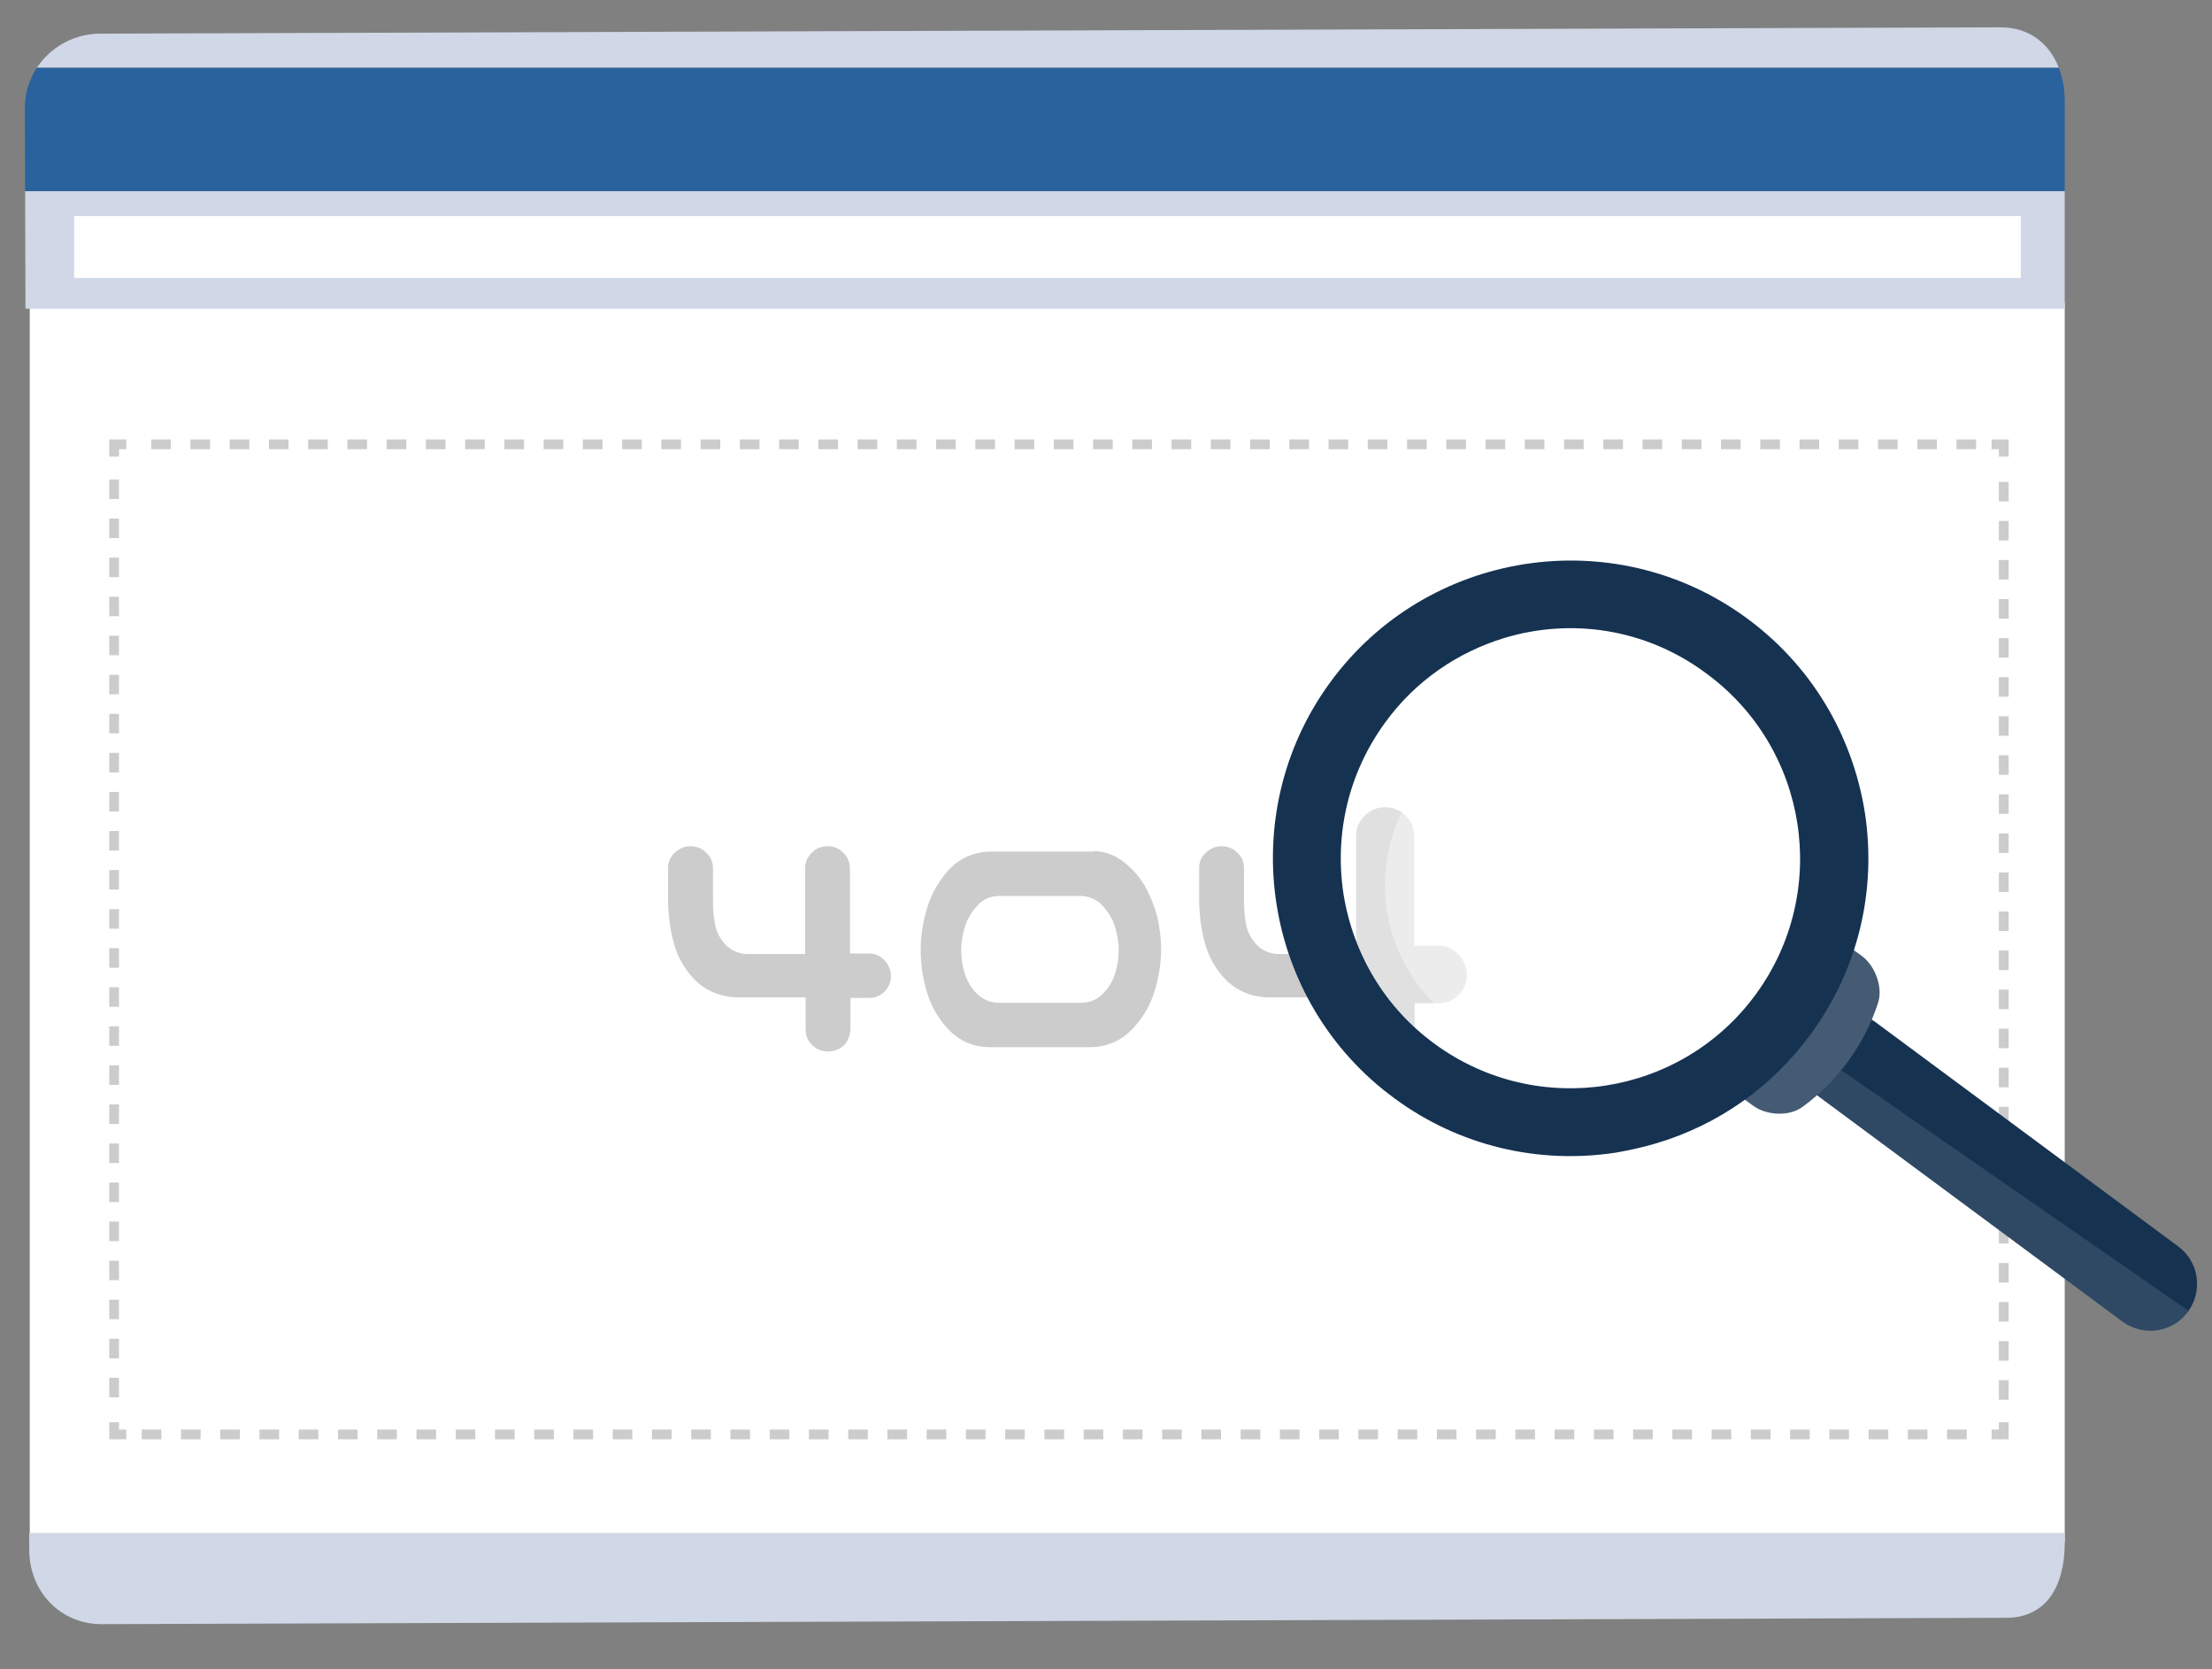 <svg id="レイヤー_1" xmlns="http://www.w3.org/2000/svg" xmlns:xlink="http://www.w3.org/1999/xlink" viewBox="0 0 453.6 342.2"><rect x="0" y="0" width="453.6" height="342.2" fill="#808080" stroke="none"/><style>.st0{clip-path:url(#SVGID_2_);fill:#FFFFFF;} .st1{clip-path:url(#SVGID_4_);} .st2{fill:#D0D7E6;} .st3{fill:#29629D;} .st4{fill:#FFFFFF;} .st5{clip-path:url(#SVGID_6_);fill:#D0D7E6;} .st6{fill:none;stroke:#CCCCCC;stroke-width:2;stroke-miterlimit:10;} .st7{fill:none;stroke:#CCCCCC;stroke-width:2;stroke-miterlimit:10;stroke-dasharray:4.024,4.024;} .st8{fill:none;stroke:#CCCCCC;stroke-width:2;stroke-miterlimit:10;stroke-dasharray:4.004,4.004;} .st9{fill:#CCCCCC;} .st10{fill:#163251;} .st11{opacity:0.2;clip-path:url(#SVGID_8_);fill:#94A5B1;enable-background:new ;} .st12{fill:#445B73;} .st13{opacity:0.4;fill:#FFFFFF;enable-background:new ;}</style><defs><path id="SVGID_1_" d="M423.4 316.4c0 8.4-3.5 15.3-12 15.3L20.8 333C12.3 333 6 326.2 6 317.8L5.1 22.1c0-8.4 7-15.2 15.5-15.2l389.6-1.3c8.5 0 13.2 6.8 13.2 15.2v295.6z"/></defs><clipPath id="SVGID_2_"><use xlink:href="#SVGID_1_" overflow="visible"/></clipPath><path class="st0" d="M6.1 62.1h422.8v254.1H6.1V62.1z"/><defs><path id="SVGID_3_" d="M423.4 316.4c0 8.4-3.5 15.3-12 15.3L20.8 333C12.3 333 6 326.2 6 317.8L5.1 22.1c0-8.4 7-15.2 15.5-15.2l389.6-1.3c8.5 0 13.2 6.8 13.2 15.2v295.6z"/></defs><clipPath id="SVGID_4_"><use xlink:href="#SVGID_3_" overflow="visible"/></clipPath><g class="st1"><path class="st2" d="M5.1 0h418.3v13.9H5.1V0z"/><path class="st3" d="M5.1 13.9h418.3v25.3H5.1V13.9z"/><path class="st2" d="M5.1 39.2h418.3v24.1H5.1V39.2z"/><path class="st4" d="M15.2 44.3h399.2V57H15.2V44.3z"/></g><defs><path id="SVGID_5_" d="M423.4 316.4c0 8.4-3.5 15.3-12 15.3L20.8 333C12.3 333 6 326.2 6 317.8L5.1 22.1c0-8.4 7-15.2 15.5-15.2l389.6-1.3c8.5 0 13.2 6.8 13.2 15.2v295.6z"/></defs><clipPath id="SVGID_6_"><use xlink:href="#SVGID_5_" overflow="visible"/></clipPath><path class="st5" d="M0 314.3h433.5v27.9H0v-27.9z"/><path class="st6" d="M410.9 291.6v2.5h-2.5"/><path class="st7" d="M403.3 294.1H28.4"/><path class="st6" d="M25.9 294.1h-2.5v-2.5"/><path class="st8" d="M23.4 286.5V96.2"/><path class="st6" d="M23.4 93.6v-2.5h2.5"/><path class="st7" d="M31 91.1h374.9"/><path class="st6" d="M408.4 91.1h2.5v2.5"/><path class="st8" d="M410.9 98.8v190.3"/><g><path class="st9" d="M178.2 195.5h-3.9v-17.6c-.1-1.2-.5-2.3-1.4-3.1-.8-.8-1.9-1.3-3.1-1.3-1.3 0-2.4.4-3.3 1.3-.9.9-1.4 1.9-1.4 3.2v17.6H153c-1.7-.1-3.2-.8-4.3-2-1.1-1.2-1.8-2.6-2.1-4.2-.3-1.5-.4-3.2-.4-5.1V178c0-1.3-.5-2.4-1.4-3.2-.9-.9-2-1.3-3.3-1.3-1.2 0-2.2.5-3.1 1.3-.9.8-1.4 1.9-1.4 3.1v7.1c.1 3.2.5 6.2 1.4 9.1.9 2.8 2.4 5.2 4.5 7.2 2.1 1.9 4.7 3 7.9 3.2h14.4v6.6c0 1.3.5 2.4 1.4 3.2.9.9 2 1.3 3.3 1.3 2.7-.2 4.2-1.7 4.5-4.4v-6.6h3.9c1.2 0 2.3-.5 3.1-1.3.8-.8 1.3-1.9 1.3-3.1 0-1.3-.5-2.4-1.3-3.3-.9-.9-1.9-1.4-3.2-1.4zM234.8 181.7c-1.1-1.9-2.6-3.6-4.4-5-1.8-1.4-3.9-2.2-6.2-2.2v.1h-21.6c-3.1.2-5.8 1.4-7.9 3.6-2.1 2.3-3.6 4.8-4.5 7.7-.9 2.9-1.4 5.8-1.4 8.8 0 2.9.4 5.9 1.3 8.8.9 2.9 2.4 5.5 4.5 7.7 2.2 2.2 4.8 3.4 8 3.5h21.6c3.1-.2 5.8-1.4 7.9-3.6 2.2-2.3 3.7-4.8 4.6-7.7.9-2.9 1.4-5.8 1.4-8.8 0-2.3-.3-4.5-.8-6.7-.6-2.2-1.4-4.2-2.5-6.2zm-6.1 17.8c-.5 1.6-1.3 3-2.5 4.2-1.1 1.2-2.6 1.8-4.3 1.9h-17.3c-1.7-.1-3.1-.7-4.3-1.9-1.2-1.2-2-2.6-2.5-4.2s-.7-3.2-.7-4.8.3-3.2.8-4.8c.5-1.6 1.4-3 2.5-4.2 1.1-1.3 2.6-1.9 4.3-2h17.1c1.7.1 3.2.8 4.3 2 1.1 1.2 2 2.6 2.5 4.2s.8 3.2.8 4.8-.2 3.2-.7 4.8zM264.3 195.6h-2.4c-1.7-.1-3.2-.8-4.3-2-1.1-1.2-1.8-2.6-2.1-4.2-.3-1.5-.4-3.2-.4-5.1V178c0-1.3-.5-2.4-1.4-3.2-.9-.9-2-1.3-3.3-1.3-1.2 0-2.2.5-3.1 1.3-.9.8-1.4 1.9-1.4 3.1v7.1c.1 3.2.5 6.2 1.4 9.1.9 2.8 2.4 5.2 4.5 7.2 2.1 1.9 4.7 3 7.9 3.2h8.5c-1.6-2.9-2.8-5.8-3.9-8.9z"/></g><g><path class="st9" d="M290.1 205.7h5c1.5 0 3-.6 4-1.7 1-1 1.7-2.4 1.7-4 0-1.7-.6-3.1-1.7-4.3-1.2-1.2-2.4-1.8-4.1-1.8h-5v-22.7c-.1-1.5-.6-3-1.8-4-1-1-2.4-1.7-4-1.7-1.7 0-3.1.5-4.3 1.7s-1.8 2.4-1.8 4.1V194h-8.2c1.8 4.1 4.1 8 6.8 11.5h1.5v1.8c2.6 3.1 5.6 5.9 9 8.3.7.5 1.3.9 2 1.4.4-.8.7-1.7.9-2.8v-8.5z"/></g><path class="st10" d="M446.6 255.5c4.3 3.1 5.2 9.1 2.1 13.4s-9.1 5.2-13.4 2.1l-62.1-46c-4.3-3.1-5.2-9.1-2.1-13.4s9.1-5.2 13.4-2.1l62.1 46z"/><g><defs><path id="SVGID_7_" d="M446.6 255.5c4.3 3.1 5.2 9.1 2.1 13.4s-9.1 5.2-13.4 2.1l-62.1-46c-4.3-3.1-5.2-9.1-2.1-13.4s9.1-5.2 13.4-2.1l62.1 46z"/></defs><clipPath id="SVGID_8_"><use xlink:href="#SVGID_7_" overflow="visible"/></clipPath><path class="st11" d="M367.3 212.3l86.3 59.8-29.1 9.3-63.6-64.3 6.4-4.8z"/></g><path class="st12" d="M374.1 190.9c-1.8 11.5-10.1 21.2-18.4 29.2-.8.7-1.6 1.4-2.5 2 .2.1.3.3.5.4l5.8 4.2c2.7 2 7.4 2.3 10.2.2 7.2-5.3 12.6-12.7 15.4-21.2 1.1-3.3-.6-7.7-3.3-9.7-2.3-1.7-3.5-2.5-5.8-4.2-.6-.4-1.2-.7-1.9-.9z"/><circle class="st13" cx="322" cy="175.9" r="54.1"/><path class="st10" d="M339.7 234.4c-2.7.8-5.4 1.4-8.2 1.9-16.1 2.5-32.3-1.4-45.4-11-27.2-19.8-33.2-58.1-13.4-85.3 19.8-27.2 58.1-33.2 85.3-13.4 13.2 9.6 21.8 23.8 24.4 39.9 2.5 16.1-1.4 32.3-11 45.4-7.9 10.9-19 18.7-31.7 22.5zm-31.2-103.6c-9.5 2.9-18.2 8.7-24.5 17.4-7.4 10.2-10.4 22.6-8.5 35.1 2 12.4 8.6 23.4 18.8 30.8 21 15.3 50.5 10.7 65.8-10.3 15.3-21 10.7-50.5-10.3-65.8-12.4-9.2-27.7-11.3-41.3-7.2z"/><g><circle class="st13" cx="318.1" cy="181.5" r="34.1"/></g></svg>